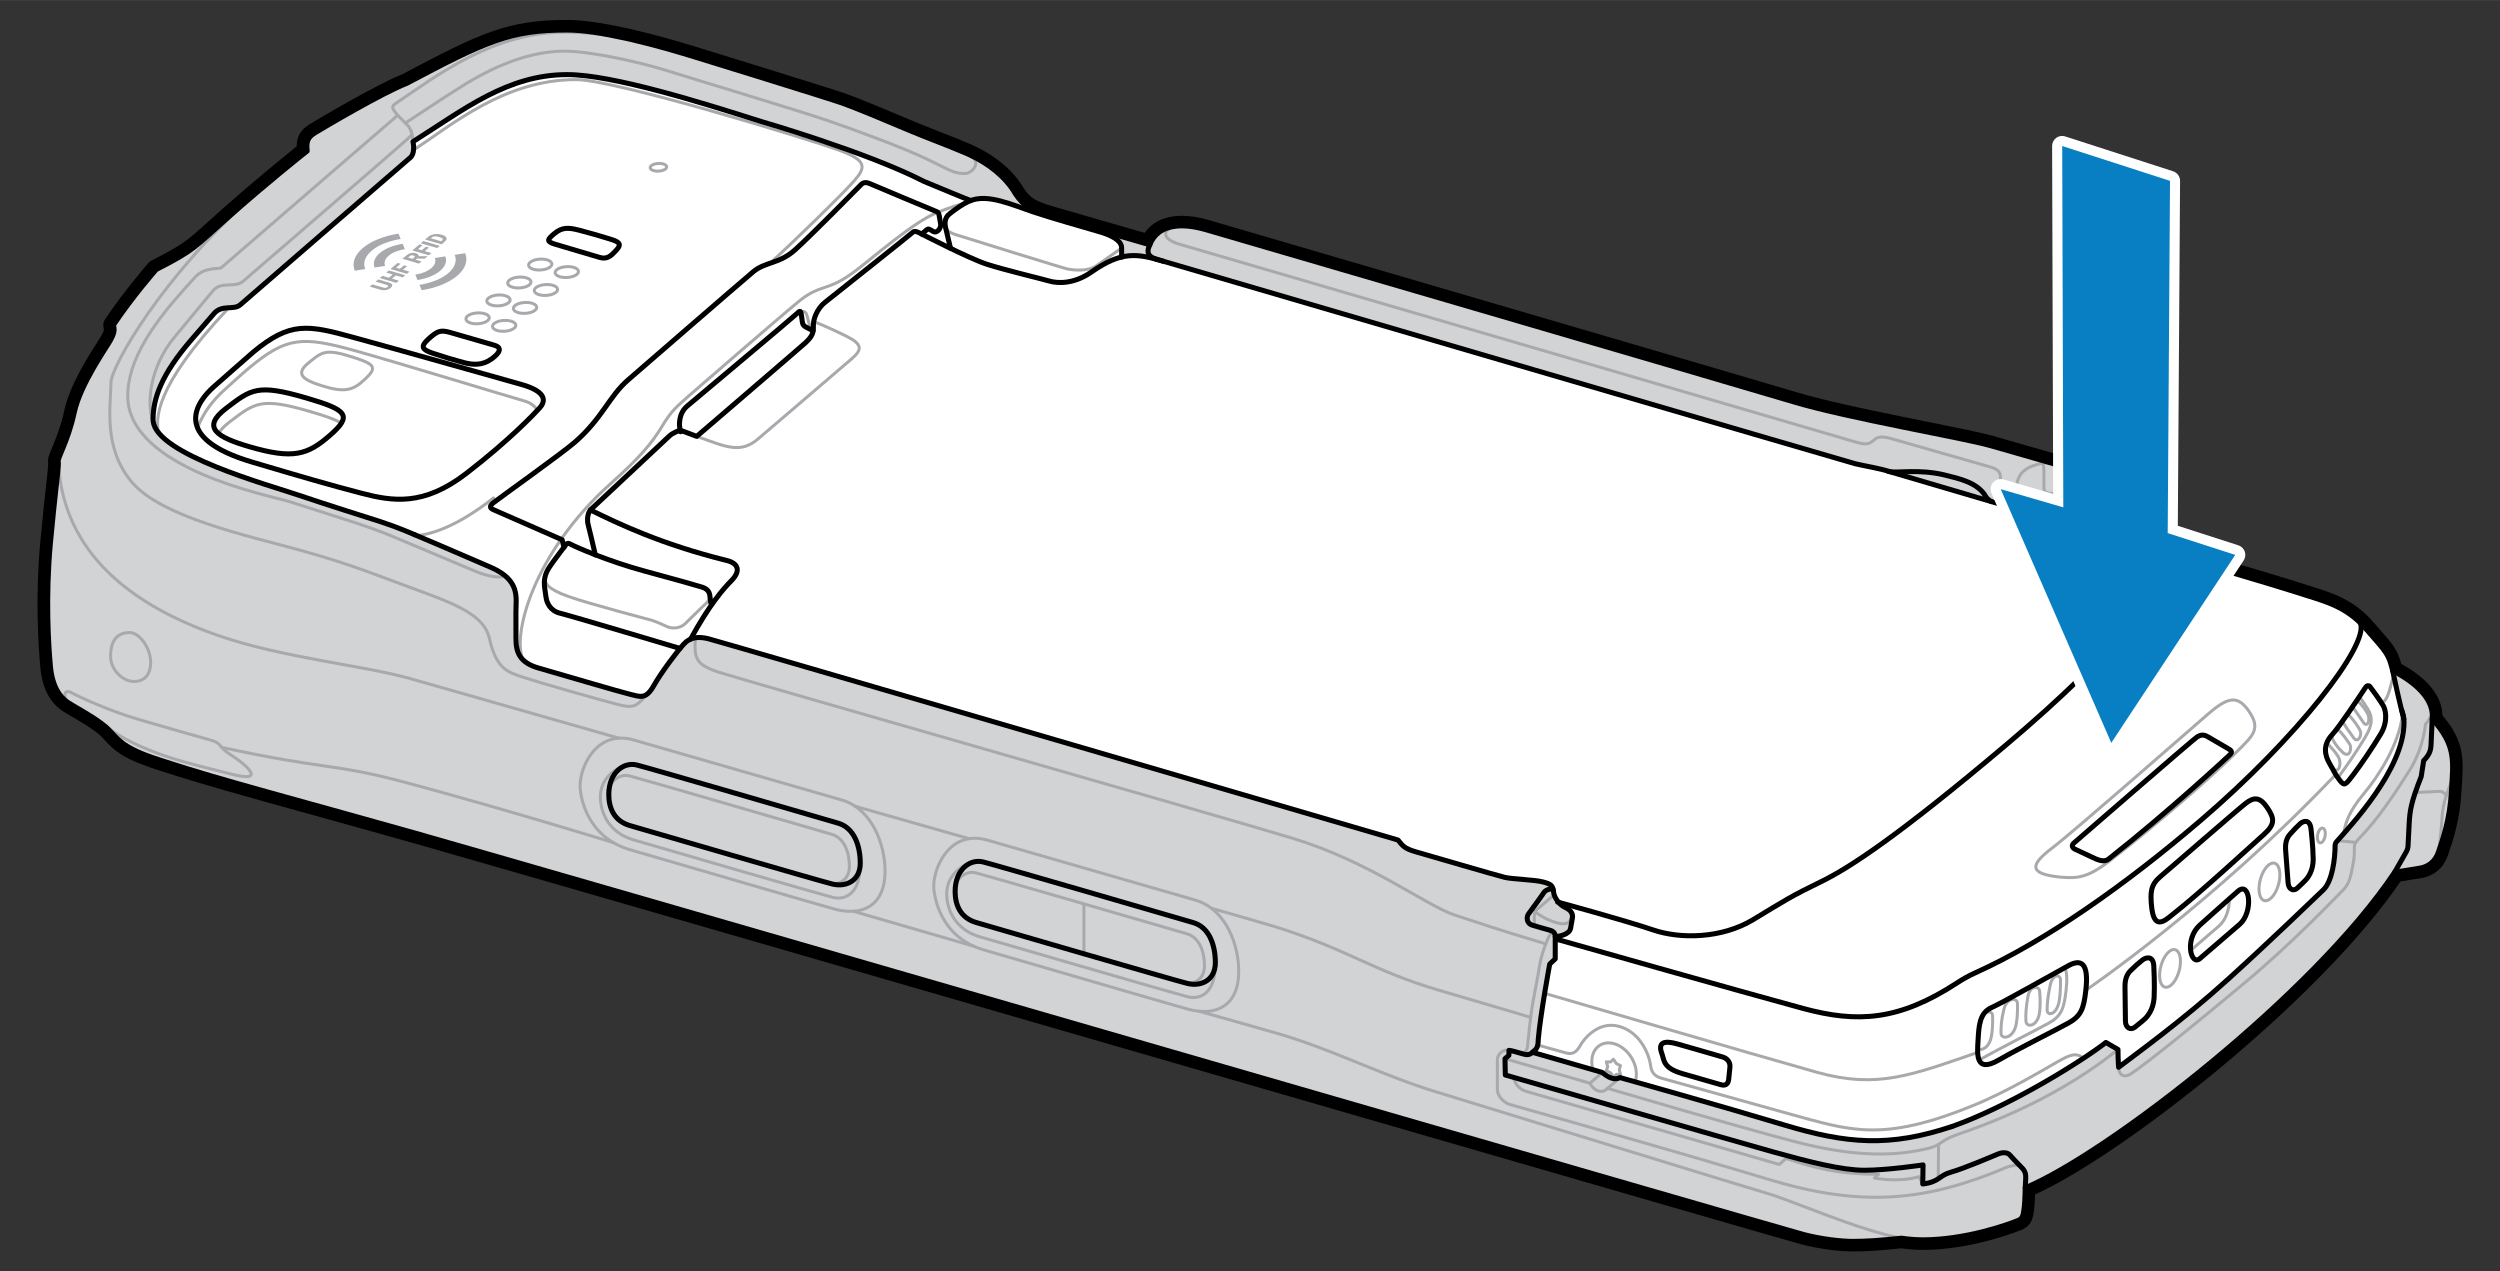 <?xml version="1.0" encoding="UTF-8"?><svg id="Layer_1" xmlns="http://www.w3.org/2000/svg" width="3.443in" height="1.751in" viewBox="0 0 247.894 126.062"><rect x="0" y="0" width="247.894" height="126.062" fill="#333333" stroke="none"/><defs><style>.cls-1{fill:#fff;}.cls-2{fill:#097fc3;fill-rule:evenodd;}.cls-3{fill:#a7a9ac;}.cls-4{stroke:#000;stroke-width:.5px;}.cls-4,.cls-5{fill:none;stroke-linecap:round;stroke-linejoin:round;}.cls-5{stroke:#a7a9ac;stroke-width:.3px;}.cls-6{fill:#d1d3d4;}</style></defs><path class="cls-1" d="M183.702,123.587c-1.161,0-3.159-.217-5.006-.702-.788-.204-25.681-7.413-54.504-15.761-35.896-10.396-76.583-22.179-83.148-24.035-3.891-1.099-7.301-2.043-10.321-2.879-6.235-1.726-10.74-2.974-14.444-4.19-3.923-1.204-4.658-2.014-5.676-3.136-.246-.272-.514-.507-.871-.775-.731-.544-1.635-1.071-2.361-1.494-.38-.221-.705-.411-.923-.555-.772-.51-1.738-1.607-1.952-3.937-.212-2.316-.495-7,0-12.352.237-2.545.439-4.375.58-5.646.12-1.09.199-1.81.206-2.139,0-.053-0-.091-.004-.118-.069-.287.064-.606.357-1.307.344-.825.865-2.071,1.229-3.76.513-2.387,2.347-5.259,3.228-6.64.198-.31.345-.539.41-.66.323-.613.357-.763.255-1.146-.037-.139-.012-.287.068-.406,1.914-2.864,4.262-5.535,4.286-5.561.042-.047.091-.086.147-.114,3.186-1.634,3.57-1.98,5.699-3.904.405-.366.871-.787,1.429-1.283,3.173-2.819,6.496-5.511,7.545-6.343-.054-.975.23-1.501,1.043-2.009.765-.471,6.728-4.001,9.174-4.942,7.768-4.125,10.281-5.322,16.082-5.322,1.422,0,3.343.266,5.708.789.049.007.129.024.208.042.237.051.384.083.531.119,1.92.445,4.08,1.041,6.595,1.818.532.164,13.057,4.029,14.392,4.502,1.497.533,4.618,1.844,6.345,2.579,1.113.472,2.088.853,3.032,1.221.969.378,1.905.743,2.918,1.179l.42.187c.019.008.037.018.055.028,2.116,1.001,3.735,2.396,4.682,4.035.709,1.062,1.345,1.448,3.383,2.036,1.769.515,7.627,2.201,9.235,2.664.536-.982,1.504-1.594,2.774-1.739.239-.028.452-.04.676-.04.774,0,1.652.143,2.611.425.836.246,4.761,1.393,10.217,2.988,15.368,4.493,43.973,12.857,47.981,14.06,3.223.968,8.65,2.06,13.011,2.938,2.896.583,5.397,1.085,6.501,1.403l2.367.679c2.648.758,5.649,1.618,6.473,1.877,1.254.396,1.431.811,1.799,2.059l.197.66c.292.941.683,2.207.933,3.71l3.835,1.133s.025.008.037.013c9.161,2.711,13.827,4.108,14.685,4.396.398.133.789.254,1.172.374.769.239,1.495.466,2.217.757,1.311.538,2.294,1.173,3.192,2.062.187.181.376.382.561.6l.702.804c1.228,1.398,1.64,1.866,2.004,3.333,2.434,1.295,3.812,2.84,3.987,4.476.019.148.025.307.018.477,2.192,2.49,2.091,4.134,1.939,6.596l-.042.695c-.147,2.789-.826,4.782-1.232,5.973l-.077.226c-.364,1.077-1.127,1.753-2.207,1.958-.52.094-1.811.294-2.327.374-8.013,11.915-27.799,27.397-36.433,31.169-.011.42-.037,1.15-.087,1.609-.1.919-.193,1.456-.961,1.772-.193.08-4.778,1.946-9.607,1.946-.944,0-1.885-.125-2.135-.16-2.101.217-3.302.314-4.811.314Z"/><path d="M56.227,2.972c1.545,0,3.545.322,5.601.777.097.015.199.041.297.061.143.031.286.061.43.097,2.383.552,4.782,1.258,6.567,1.811,0,0,13.032,4.02,14.372,4.496,1.335.476,4.066,1.611,6.317,2.568,2.256.956,3.949,1.54,5.948,2.399.138.061.276.123.414.184l.005.005c1.831.859,3.509,2.133,4.501,3.851.839,1.258,1.621,1.673,3.678,2.266,2.056.598,9.646,2.782,9.646,2.782.384-.997,1.217-1.688,2.557-1.841.015-.005.026-.005.036-.005.185-.021.379-.031.583-.031.705,0,1.526.127,2.471.405,3.238.951,52.794,15.426,58.196,17.048,5.396,1.621,16.797,3.56,19.518,4.342,2.721.783,7.739,2.21,8.828,2.552,1.084.343,1.135.593,1.494,1.806.026.082.051.174.077.266.307,1.002.798,2.486,1.064,4.271,1.396.414,2.788.823,4.138,1.222.005,0,.005.005.01.005,7.36,2.179,13.687,4.061,14.695,4.399,1.182.394,2.297.69,3.36,1.12,1.059.435,2.066,1.003,3.028,1.954.179.174.358.363.532.568,1.892,2.189,2.245,2.378,2.655,4.153h.005c2.496,1.284,3.764,2.762,3.918,4.189v.005c.026.199.02.399,0,.593,2.399,2.644,2.071,4.179,1.913,7.089-.153,2.905-.9,4.931-1.284,6.066-.384,1.135-1.176,1.504-1.826,1.626-.65.118-2.527.404-2.527.404-7.979,12.009-28.402,27.86-36.632,31.297,0,0-.02,1.243-.092,1.887-.102.946-.184,1.171-.655,1.366-1.018.419-5.202,1.908-9.416,1.908-1.054,0-2.123-.164-2.123-.164h-.005c-2.174.225-3.34.317-4.818.317-1.156,0-3.125-.225-4.879-.685-1.754-.455-125.792-36.443-137.643-39.793-11.856-3.35-19.247-5.258-24.745-7.063-3.867-1.187-4.501-1.938-5.514-3.053-.235-.261-.542-.522-.89-.783-1.141-.849-2.68-1.652-3.309-2.066-.813-.537-1.55-1.611-1.729-3.565s-.511-6.731,0-12.26c.45-4.828.772-7.079.788-7.82v-.015c0-.097-.005-.169-.015-.215-.087-.363.972-2.01,1.586-4.859.614-2.854,3.243-6.516,3.591-7.171.348-.66.445-.951.297-1.509,1.918-2.869,4.245-5.509,4.245-5.509,3.851-1.974,3.698-2.117,7.232-5.258s7.217-6.087,7.734-6.491c-.107-.992.082-1.371.788-1.811.706-.435,6.695-3.979,9.089-4.9,7.943-4.215,10.332-5.289,15.902-5.289M115.267,25.87c-.332-.097-.527-.153-.578-.169h-.005q-.005.005-.01.005c.189.051.389.107.593.164M203.946,49.03c-.195-.054-.347-.081-.46-.081-.026,0-.05.001-.072.004.164.026.343.046.532.077M56.227,1.972c-5.888,0-8.619,1.293-16.319,5.378-2.523.989-8.436,4.491-9.196,4.959-.905.564-1.286,1.191-1.29,2.2-1.23.983-4.377,3.545-7.371,6.205-.56.497-1.027.92-1.433,1.286-2.136,1.929-2.464,2.226-5.591,3.829-.111.057-.211.135-.294.228-.097.11-2.394,2.723-4.327,5.614-.16.239-.209.535-.135.813.058.218.067.251-.215.785-.059.112-.2.328-.387.622-.897,1.405-2.764,4.329-3.296,6.805-.354,1.643-.864,2.864-1.201,3.672-.311.745-.474,1.135-.392,1.569l.001.044c-.006.301-.084,1.011-.203,2.085-.136,1.237-.343,3.106-.581,5.658-.499,5.389-.214,10.11-0,12.444.232,2.527,1.31,3.738,2.174,4.308.224.148.556.342.944.568.716.417,1.608.937,2.319,1.466.328.246.572.459.744.65l.053.059c1.179,1.299,2.035,2.092,5.91,3.281,3.697,1.214,8.206,2.463,14.447,4.191,3.019.836,6.429,1.78,10.319,2.879,6.568,1.857,47.283,13.648,83.206,24.051,28.795,8.339,53.663,15.541,54.458,15.747,1.888.495,3.938.717,5.131.717,1.517,0,2.722-.096,4.802-.31.33.045,1.235.157,2.144.157,4.928,0,9.601-1.902,9.797-1.983,1.08-.446,1.171-1.29,1.268-2.183.041-.371.066-.911.081-1.333,8.792-3.992,28.189-19.216,36.234-31.037.599-.093,1.654-.257,2.12-.342,1.275-.241,2.17-1.033,2.595-2.29l.075-.221c.415-1.216,1.109-3.251,1.26-6.113.013-.238.027-.468.041-.691.151-2.448.262-4.243-1.935-6.81-.002-.112-.008-.22-.021-.327-.001-.007-.001-.013-.002-.02-.134-1.242-.955-3.055-4.055-4.759-.384-1.42-.859-1.962-2.058-3.326-.207-.236-.44-.501-.702-.804-.18-.212-.381-.426-.592-.631-.927-.917-1.992-1.606-3.345-2.162-.746-.301-1.483-.531-2.263-.773-.38-.118-.767-.239-1.161-.37-.87-.291-5.399-1.647-14.681-4.395-.019-.007-.037-.013-.056-.018l0-0-1.361-.402-2.176-.643c-.255-1.402-.62-2.58-.896-3.471l-.096-.311c-.022-.079-.05-.181-.078-.271l-.019-.066c-.389-1.317-.624-1.92-2.127-2.395-.836-.263-3.859-1.129-6.526-1.893l-2.327-.667c-1.123-.323-3.513-.804-6.537-1.412-4.352-.875-9.768-1.965-12.969-2.927-4.044-1.214-32.888-9.647-48.384-14.178-5.247-1.534-9.002-2.632-9.817-2.872-1.004-.295-1.931-.445-2.753-.445-.238,0-.472.013-.694.037l0.0 0c-.017.002-.035.004-.053.007-1.281.15-2.293.726-2.93,1.649-1.987-.572-7.214-2.077-8.866-2.558-1.925-.555-2.458-.868-3.108-1.836-.998-1.711-2.68-3.162-4.87-4.201-.026-.015-.052-.028-.079-.04l-.207-.092-.207-.092c-1.035-.445-1.963-.807-2.945-1.19-.941-.367-1.914-.747-3.019-1.215-1.732-.736-4.865-2.052-6.371-2.589-1.345-.478-13.88-4.345-14.413-4.509-2.522-.78-4.693-1.379-6.636-1.829-.138-.035-.292-.068-.446-.101l-.082-.018c-.078-.017-.157-.034-.234-.048-2.389-.528-4.337-.795-5.791-.795h0Z"/><path class="cls-6" d="M243.126,75.055c-.139-1.449-.987-2.699-1.96-3.77.166-2.314-2.072-3.805-3.91-4.78.03.12.06.26.09.41v.01c.277,1.31.587,2.651.78,3.44,0,.01.01.02.01.03.12.28.19.57.22.87l.01.02c.133,4.872-4.516,9.479-6.79,12.39-.01.01-.01.02-.01.03q-.01.01-.01.02c-.019,1.301-.242,3.628-1.19,4.51-.96.9-4.87,4.71-9.45,8.87-4.58,4.15-9.35,7.56-10.84,8.71,0,0-.06-.84-.06-1.76,0,0-.65-.38-1.2-.7-4.122,3.031-9.795,6.324-15.27,8.34-6.23,2.07-10.4,1.72-16.66-.16-6.25-1.88-15.38-4.44-16.25-4.69-.55.29-1.15.01-1.75-.51l-.92-.26v-.01l-6-1.73c.138-.157.416-.256.51-.72.03-.14.05-.31.05-.54.083-1.432.943-6.464,1.14-7.48l.55-.52v-2.2c.3-.02,1.42-.19,1.53-.85.004-.391.462-1.331-.09-1.75-.107-.138-.276-.217-.44-.3-.632-.299-1.142-.996-1.19-1.7,0-.02-.01-.04-.02-.06-.08-.46-.31-.6-1.04-.78-.82-.21-3.01-.27-3.74-.44-.74-.18-7.65-2.2-8.83-2.54-1.18-.34-1.32-.62-1.77-1.17,0,0-67.52-19.76-68.43-19.97-.877-.201-1.746-.169-2.37.52-.965,1.1-2.228,2.801-3.02,4.19-.582,1.079-1.204,1.184-2.32.81-.93-.21-7.21-2.07-9.09-2.6-2.864-.823-2.128-2.806-2.24-5.53.183-1.924-.093-3.487-2.47-4.45-5.461-2.301-6.064-2.764-10.94-4.53-1.7-.55-4.95-1.55-8.11-2.62-2.76-.94-11.67-3.39-13.92-6.22-1.526-1.945.319-5.838,3.34-9.29,1.14-1.32,1.62-1.87,2.17-2.52.72-.883,1.837-.287,2.6-.86-0-0,16.45-14.26,16.87-14.6.379-.321.363-1.212.26-1.57,5.08-3.21,9.37-6.65,15.29-6.65,4.5,0,13.49,2.82,19.2,4.64,0,0,10.49,3.02,16.19,5.95,2.21.91,3.74,1.57,4.62,1.89h.01c2.083-.678,4.192.514,6.16,1.12,2.01.67,4.91,1.48,6.67,2,1.676.505,2.083,1.076,2.11,1.5.028.365.001,1.002.01.99,1.17-.29,2.21-.12,3.47.22.051.004.116.038.19.05.014.001.035.013.05.01.04.02.08.03.13.04.01.01.03.01.04.01.046.021.111.019.17.05l.01.01c.01,0,.03.01.04.01,18.896,5.598,69.307,20.274,82.12,23.84.011.002.015.013.03.01,3.598,1.052,7.576,2.238,11.36,3.34-.197-1.419-.65-2.961-1.06-4.26v-.01c-.01-.02-.01-.03-.02-.05,0-.04-.01-.08-.03-.11-.12-.402-.204-.781-.37-1.11,0-.01-.01-.01-.01-.01-.186-.46-.672-.638-1.14-.79-1.09-.34-6.1-1.77-8.82-2.55-2.73-.78-14.13-2.72-19.52-4.34-4.285-1.275-12.825-3.774-17.9-5.26-13.164-3.858-38.928-11.391-40.3-11.79-1.935-.601-4.814-.787-5.64,1.47h-.01c-.23-.07-7.61-2.19-9.64-2.78-1.29-.37-2.08-.67-2.69-1.15-.973-.764-1.413-2.05-2.37-2.86-.893-.882-1.985-1.567-3.12-2.1,0,0-.01,0-.01-.01q-.01-.01-.02-.01c-4.023-1.631-8.707-3.604-12.65-5.14-6.57-2.059-15.637-5.077-21.35-6.4h-.02c-.08-.02-.16-.04-.24-.06-.02,0-.04-.01-.06-.01-.04-.01-.08-.02-.12-.02-1.61-.357-3.231-.641-4.84-.74-2.165-.044-4.047.067-6.02.55h-.02c-.55.14-1.09.3-1.66.5h-.01c-.28.1-.57.21-.86.32h-.01c-2.4.967-4.855,2.264-7.23,3.52h-.01c-.796.463-1.425.655-2.39,1.14h-.01c-2.182,1.111-4.442,2.381-6.53,3.62h-.01c-.585.367-.738.442-1.07.66h-.01c-.553.372-.642.884-.6,1.5.022.05-.003.126.02.18-.01.01-.03.02-.06.04-.02.02-.05.04-.07.06h-.01c-.17.14-.44.36-.79.64h-.01c-1.284,1.051-2.72,2.227-4.03,3.35h-.01c-1.616,1.389-3.485,3.037-5.03,4.44h-.01c-1.461,1.397-3.146,2.305-4.94,3.21-1.504,1.725-2.925,3.551-4.25,5.51.26.995-.432,1.661-.92,2.5v.01c-1.64,2.352-2.869,5.252-3.47,8.02-.288,1.087-.905,2.037-1.08,3.01v.09c.012.035.01.086.01.13-.393,3.709-1.39,12.739-1,16.78.186,2.363-.109,5.493,1.94,6.87v.01h.01c1.146.728,2.415,1.354,3.52,2.23.01.01.02.02.03.02.217.198.459.39.64.6,1.02,1.11,1.65,1.86,5.52,3.05.42.14.86.28,1.31.42,7.647,2.354,12.938,3.662,23.43,6.64,17.747,5.045,103.13,29.878,137.64,39.79,3.521.921,5.881.755,9.76.38.02,0,.06.01.1.02,3.505.53,8.647-.641,11.39-1.77.274-.11.442-.278.52-.56v-.01c.02-.1.04-.2.07-.33.08-.483.158-2.035.15-2.35v-.01c4.163-1.825,7.889-4.468,11.81-7.28,8.768-6.575,18.385-14.721,24.82-24.01-.03.005,1.202-.175,1.65-.26.482-.081.924-.128,1.38-.29h.01c.642-.273,1.086-.783,1.31-1.48,0-.01.01-.03.01-.04.015.002.009-.005.01-.02.073-.205.158-.424.22-.64.936-2.698,1.252-5.834,1.09-8.69Z"/><path class="cls-5" d="M51.895,65.458c-1.194-2.296.923-10.61,8.695-17.543,2.875-2.564,4.07-4.011,5.038-5.615s1.395-1.911,2.819-3.177c0,0,9.431-8.187,10.917-9.366,2.047-1.625,2.71-.808,5.472-2.91,1.88-1.431,5.843-4.898,8.046-5.752,0,0,1.448-.617,2.865-.978"/><path class="cls-5" d="M80.617,32.781c-.205-.079-.283-.262-.351-.533s-.168-.698-.241-.951-.203-.415-.352-.421-.369-.005-.369-.005"/><path class="cls-5" d="M69.086,43.264c2.962,1.057,4.348,1.768,6.14.203,0,0,8.233-7.028,9.26-7.924s1.028-1.41-.55-2.205-3.251-1.467-3.251-1.467"/><path class="cls-5" d="M54.039,57.214c-.016.645.246,1.186,2.331,1.928s8.262,2.356,8.262,2.356c0,0,.799.278,1.411.588s1.414.206,1.887-.236,1.419-1.422,2.104-2.045c.284-.282.407-.585.353-.741"/><path class="cls-5" d="M93.752,22.518c.115.569,1.232.804,1.716.96s10.062,3.146,10.466,3.21,1.883.286,2.788-.342c0,0,1.865-1.323,2.109-1.486s.382-.238.382-.388"/><path class="cls-5" d="M53.296,40.68c-.218-.324-.572-.724-1.327-.935-1.723-.482-12.157-3.682-16.673-4.948-5.341-1.497-6.874-1.396-10.543,1.637-.852.705-1.661,1.473-2.486,2.21-1.164,1.04-2.133,2.303-2.677,3.776"/><path class="cls-5" d="M34.93,35.393c2.221.702,2.523,1.018,1.299,2.17s-2.009,1.412-4.387.66c-1.775-.561-2.619-1.128-1.258-2.24s1.694-1.428,4.346-.59Z"/><path class="cls-5" d="M33.845,41.959c-.571-.369-1.596-.718-3.113-1.162-4.842-1.417-5.451-.876-7.943,1.02-.577.439-.935.829-1.108,1.177"/><ellipse class="cls-5" cx="47.357" cy="31.561" rx="1.159" ry=".538" transform="translate(-1.715 2.739) rotate(-3.254)"/><ellipse class="cls-5" cx="49.991" cy="32.305" rx="1.159" ry=".538" transform="translate(-1.753 2.89) rotate(-3.254)"/><ellipse class="cls-5" cx="49.428" cy="29.784" rx="1.159" ry=".538" transform="translate(-1.611 2.854) rotate(-3.254)"/><ellipse class="cls-5" cx="52.062" cy="30.527" rx="1.159" ry=".538" transform="translate(-1.649 3.005) rotate(-3.254)"/><ellipse class="cls-5" cx="51.499" cy="28.007" rx="1.159" ry=".538" transform="translate(-1.507 2.969) rotate(-3.254)"/><ellipse class="cls-5" cx="54.133" cy="28.75" rx="1.159" ry=".538" transform="translate(-1.545 3.119) rotate(-3.254)"/><ellipse class="cls-5" cx="53.569" cy="26.229" rx="1.159" ry=".538" transform="translate(-1.403 3.083) rotate(-3.254)"/><ellipse class="cls-5" cx="56.203" cy="26.972" rx="1.159" ry=".538" transform="translate(-1.441 3.234) rotate(-3.254)"/><ellipse class="cls-5" cx="65.289" cy="16.583" rx=".819" ry=".38" transform="translate(-.836 3.733) rotate(-3.254)"/><path class="cls-5" d="M48.939,49.369c-1.524,1.208-4.703,3.462-7.608,3.739"/><path class="cls-5" d="M15.71,42.891c-.206-1.303-.606-4.335,6.98-12.379"/><path class="cls-5" d="M41.003,14.876c3.846-2.519,9.054-6.987,16.118-6.987,3.82,0,23.09,5.914,25.995,6.967s2.756,1.728,1.56,3.096-6.19,6.216-8.312,8.135"/><path class="cls-5" d="M222.059,74.278c1.319-1.34,2.11-2.021.989-3.683s-2.041-1.569-4.067.173-13.302,11.648-15.505,13.324c-2.203,1.677-2.324,2.549.782,2.872,1.836.172,2.818.01,4.943-1.62,4.199-3.219,10.361-8.528,12.859-11.066Z"/><path class="cls-5" d="M204.749,95.946c.193.419.246,1.138.12,2.252-.208,1.798-.452,2.54-1.711,3.242-1.25.703-4.584,2.341-6.911,3.672"/><path class="cls-5" d="M204.312,97.149c.02-.514-.771-.634-1.014.514-.231,1.092-.309,1.818-.312,2.47s.984.532,1.211-.953c.158-1.035.115-2.031.115-2.031Z"/><path class="cls-5" d="M202.243,98.291c-.012-.516-.947-.652-1.155.498-.197,1.093-.239,1.822-.199,2.477s1.19.553,1.356-.936c.116-1.037-.003-2.04-.003-2.04Z"/><path class="cls-5" d="M200.04,99.464c.016-.52-1.041-.581-1.328.575-.274,1.099-.302,1.75-.296,2.41s1.252.565,1.513-.932c.182-1.043.111-2.053.111-2.053Z"/><path class="cls-5" d="M196.756,100.462c.389-.259.831-.113.818.225,0,0,.072,1.007-.11,2.05-.206,1.179-1.025,1.49-1.363,1.247"/><path class="cls-5" d="M233.956,69.072c.287.396.601.855.83,1.233.436.711.557,1.436-.26,2.799-.807,1.343-1.932,2.991-2.708,4.013"/><path class="cls-5" d="M233.71,69.434c.521.455.895,1.001,1.06,1.342.319.66-.057,1.38-.398.887-.498-.721-1.094-1.591-1.094-1.591"/><path class="cls-5" d="M232.78,70.793c.566.508,1.139,1.375,1.26,1.676.191.475-.271,1.29-.675.668s-.918-1.169-1.032-1.64"/><path class="cls-5" d="M231.729,72.256c.598.475,1.046,1.235,1.235,1.486.289.385.041,1.485-.652.869-.434-.386-1.049-1.163-1.131-1.682"/><path class="cls-5" d="M230.724,73.658c.467.491.792.827,1.096,1.318.492.793.01,1.937-.599,1.121"/><path class="cls-5" d="M221.048,89.123c.042.85-.264,2.035-1.001,2.673-.922.802-1.955,1.691-2.824,2.442"/><path class="cls-5" d="M214.205,96.065c-.199,1.032.073,1.849.609,1.825s1.132-.881,1.331-1.914-.073-1.849-.609-1.825-1.132.881-1.331,1.914Z"/><path class="cls-5" d="M224.062,87.487c-.199,1.032.073,1.849.609,1.825s1.132-.881,1.331-1.914-.073-1.849-.609-1.825-1.132.881-1.331,1.914Z"/><ellipse class="cls-5" cx="230.178" cy="82.838" rx=".744" ry=".375" transform="translate(106.608 293.965) rotate(-79.453)"/><path class="cls-5" d="M153.163,98.491s21.064,6.172,27.023,7.836c5.959,1.665,9.376.275,15.916-1.979"/><path class="cls-5" d="M206.827,98.183s12.629-8.571,24.779-21.392"/><path class="cls-5" d="M236.131,69.676c.486-.154.668-.568,1.213-2.755"/><path class="cls-5" d="M162.135,107.271c.082-.235.123-.496.123-.788-.01-1.325-1.013-2.67-2.23-3.002-1.222-.332-2.199.476-2.189,1.8,0,.266.046.537.123.793"/><polygon class="cls-5" points="160.685 105.66 160.269 105.454 159.982 105.026 159.698 105.298 159.281 105.285 159.418 105.761 159.279 106.166 159.704 106.37 159.993 106.792 160.276 106.526 160.697 106.552 160.558 106.068 160.685 105.66"/><path class="cls-5" d="M152.478,103.619c1.713.476,2.793.777,2.88.803.491.133.941-.041,1.32-.726.373-.69,1.816-2.501,3.882-1.923,2.071.578,2.967,2.742,3.115,3.903.087.762.517,1.074,1.079,1.233s8.68,2.424,12.552,3.504c6.104,1.666,9.234,2.926,18.362-.803,3.268-1.315,7.11-3.625,8.299-4.301s1.925-1.032,2.606-.365"/><path class="cls-5" d="M232.382,82.718c.155-1.028.463-2.173,1.99-4.001s3.504-4.913,3.865-7.897"/><path class="cls-5" d="M241.174,70.695c-.346.844-.669,1.099-.669,1.099,0,0-.16,2.367-1.613,4.646s-3.147,4.87-5.085,6.814c-.375.414-.359.626-.359.838s.025.582-.066,1.257c-.245,1.345-.369,2.23-1.037,2.889s-4.922,5.175-9.893,9.315-9.613,7.912-11.151,8.913c-.428.315-1.181.39-1.229-.643"/><path class="cls-5" d="M149.228,104.974l8.427,2.43c.363.774,1.234,1.093,1.745.509,1.024.295,12.098,3.58,18.401,5.24,6.302,1.66,10.336,1.49,13.608.661,1.132-.338,1.002-.7,2.46-1.243s9.235-2.949,16.145-8.512"/><line class="cls-5" x1="192.19" y1="116.882" x2="192.224" y2="113.464"/><path class="cls-5" d="M190.655,117.397l-.39-.727s-1.646.613-4.409.134l.413-.36c-4.101-.047-6.106-.576-9.169-1.577l-.674.593s-23.986-6.94-25.006-7.221-1.259-1.075-1.336-1.413"/><path class="cls-5" d="M149.626,104.144c-.665-.15-1.152.476-1.152.888v2.955c0,.864.849,1.413,1.232,1.523s16.437,4.633,25.656,7.428c9.22,2.795,15.577,2.221,23.683-1.225.576-.15,1.092-.32,1.455.088"/><path class="cls-5" d="M152.134,91.794s.005-.758.005-.934.04-.493.282-.702,1.688-1.44,1.688-1.44"/><path class="cls-5" d="M152.22,90.417c.835.622,1.648.946,2.151,1.083s1.419.282,1.419-.71c0-.511-.281-.641-.281-.641"/><path class="cls-5" d="M50.028,57.042c-.204.356-1.662.113-2.804-.363s-7.708-3.244-8.586-3.614-2.602-.979-3.642-1.312-4.563-1.474-6.352-2.036-15.978-3.235-15.978-10.467c0-4.455,4.02-8.869,6.768-11.866.682-.653,1.403-.726,2.463-.809,1.503-1.314,17.541-15.149,17.541-15.149-.631-.739-.654-.873-.126-1.228,3.959-2.667,9.544-7.017,16.748-7.017,1.827,0,4.698.285,6.502.73"/><path class="cls-5" d="M15.196,41.814c-.75-1.959-.226-5.535,2.051-8.317s3.041-3.66,3.869-4.666,2.16-.222,3.003-.959,16.016-13.803,16.373-14.178c.289-.304.435-.295.26-.714"/><path class="cls-5" d="M40.951,14.045s-.023-.399-.082-.672-.204-.727-.498-.997l-.933-.951"/><path class="cls-5" d="M40.194,12.197s4.627-3.066,5.937-3.857,5.432-3.273,9.803-3.273c2.731,0,7.609,1.113,10.419,1.999s13.189,4.008,15.77,4.901,7.492,2.684,9.911,3.862,2.599,1.369,3.669,1.369c.669,0,1.723-1.087.457-1.837"/><path class="cls-5" d="M198.219,49.955c.02-.435.082-1.683.118-2.158.046-.583.174-1.176-.987-1.499-1.166-.322-8.629-2.476-9.513-2.726s-1.524-.409-2.005.041c-.486.445-.834.522-1.877.199s-64.773-18.945-66.952-19.584c-2.153-.629-1.499-1.616-.435-1.795.015-.005.026-.005.036-.005"/><path class="cls-5" d="M203.887,46.066c-.991-.292-1.373-.198-2.28.111s-1.657.928-1.657,2.37c0,.895.092,1.682,1.519,1.969,1.079.254,1.793-.015,1.793-.52s-.509-1.305.691-.961c.761.218,1.308.405,1.868.494s.988.068,1.282-.191.667-.524.667-.524"/><path class="cls-5" d="M203.954,49.035c-.687-.115-1.282-.101-1.282-.614v-1.678c0-.333-.011-.7-.199-.804"/><path class="cls-5" d="M205.958,52.241c.199-.005.399-.01.593-.02.783-.046.542-.491.46-.803,0,0-.261-.982-.338-1.268-.072-.286-.419-.517-.69-.527s-2.22-.164-2.22-.164c-.598-.031-.532.194-.46.537.061.292.297,1.156.409,1.575"/><path class="cls-5" d="M241.802,84.45s.278-1.957.329-3.157.238-1.71.436-2.419.575-1.294.601-2.143"/><path class="cls-5" d="M242.568,78.874c-.232-.232-.279-.436-.802-.402s-2.275.109-2.275.109"/><path class="cls-5" d="M231.553,83.725c.039-.124.19-.383.492-.353s1.551.154,1.551.154"/><path class="cls-5" d="M150.636,104.393c.328.094.771-.027.829-.624s.27-2.929.529-4.356.517-2.674.658-3.627.808-3.027,1.309-3.471"/><path class="cls-5" d="M153.273,93.589c-5.082-1.519-6.137-1.929-8.983-2.845s-8.371-5.269-16.099-7.62c-7.729-2.351-54.654-15.724-56.939-16.481s-2.425-1.36-2.301-3.409"/><path class="cls-5" d="M64.477,68.513c-1.322,1.4-1.357,1.812-3.222,1.334s-7.934-2.209-9.405-2.704-2.642-.776-3.33-3.875c-.427-1.923-2.595-3.096-6.1-4.375-4.505-1.644-7.342-2.873-12.662-4.34s-13.727-3.283-16.663-6.728-2.093-7.694-2.093-9.886c0-1.566,5.111-10.629,14.299-18.678"/><path class="cls-5" d="M5.773,45.771c.271,4.793,2.342,12.553,15.878,17.248,6.397,2.214,14.511,2.978,19.016,4.263,4.505,1.286,20.666,5.897,20.666,5.897"/><path class="cls-5" d="M83.442,79.314s-17.028-4.908-20.616-5.947-5.307,2.545-5.307,4.562c0,1.016.653,5.083,4.97,6.33s17.667,5.157,20.245,5.874,5.026-.153,5.026-3.766c0-2.525-1.223-6.16-4.318-7.052Z"/><path class="cls-5" d="M118.511,89.244s-17.028-4.908-20.616-5.947-5.307,2.545-5.307,4.562c0,1.016.653,5.083,4.97,6.33,4.317,1.247,17.667,5.157,20.245,5.874s5.026-.153,5.026-3.766c0-2.525-1.223-6.16-4.318-7.052Z"/><line class="cls-5" x1="84.796" y1="79.945" x2="96.105" y2="83.162"/><path class="cls-5" d="M120.208,90.086s2.578.717,6.227,1.797c7.392,2.327,9.558,4.334,16.257,6.303,8.131,2.39,9.085,2.691,9.085,2.691"/><path class="cls-5" d="M94.771,87.665v-.005c.397-.9,1.228-1.302,1.985-1.117,1.043.259,19.285,5.568,20.915,6.039,1.281.37,1.762,1.805,1.762,3.191,0,1.17-.794,1.746-1.725,1.725"/><line class="cls-5" x1="107.481" y1="89.761" x2="107.481" y2="94.522"/><path class="cls-5" d="M96.241,85.57c-1.345.436-2.367,1.549-2.367,3.056s.792,3.53,3.276,4.259,19.291,5.613,20.616,5.947,2.735-.44,2.735-3.164"/><path class="cls-5" d="M188.531,122.774c-4.199-.778-10.886-3.745-13.211-4.42s-27.439-8.422-32.981-10.111c-5.542-1.689-10.45-4.335-16.265-5.943-3.526-1.017-7.176-2.03-7.176-2.03"/><line class="cls-5" x1="96.549" y1="93.819" x2="84.643" y2="90.364"/><path class="cls-5" d="M60.817,83.546s-10.914-3.361-20.463-5.927c-7.441-2-7.77-1.217-18.347-3.509"/><path class="cls-5" d="M6.73,69.647c-.501-.677-.37-1.364.39-.95s3.742,1.799,6.634,2.638c2.893.839,5.559,1.619,6.988,2.005s.686.583,2.225,1.562,3.516,2.788-.107,1.834-8.818-1.927-12.824-5.023"/><line class="cls-5" x1="157.655" y1="107.405" x2="158.883" y2="106.341"/><line class="cls-5" x1="159.4" y1="107.914" x2="160.636" y2="106.846"/><path class="cls-5" d="M12.851,62.717c.947,0,2.088,1.477,2.088,2.985,0,1.006-.487,1.868-1.646,1.868s-2.33-1.196-2.33-2.498.468-2.354,1.889-2.354Z"/><path class="cls-5" d="M60.429,78.051v-.005c.397-.9,1.228-1.302,1.985-1.117,1.043.259,18.417,5.322,20.047,5.793,1.281.37,1.762,1.805,1.762,3.191,0,1.17-.794,1.746-1.725,1.725"/><path class="cls-5" d="M61.899,75.956c-1.345.436-2.367,1.549-2.367,3.056s.792,3.53,3.276,4.259,18.423,5.367,19.748,5.701,2.735-.44,2.735-3.164"/><path class="cls-4" d="M83.11,81.62c-2.027-.59-18.675-5.449-19.975-5.77s-2.769.754-2.769,2.928c0,1.3.494,2.619,2.103,3.083s18.661,5.449,20.06,5.791,2.772-.344,2.772-2.065-.6-3.503-2.19-3.966Z"/><g id="Artwork_85"><path class="cls-3" d="M36.854,24.856c.686-.583,1.737-.986,2.875-1.162l-.218-.532c-1.405.22-2.701.717-3.545,1.434s-1.082,1.522-.785,2.241l1.037-.164c-.244-.581-.048-1.235.636-1.816M44.45,27.08c-.682.58-1.723.981-2.855,1.162l.218.532c1.398-.224,2.685-.719,3.525-1.434.842-.716,1.08-1.52.786-2.238l-1.037.164c.239.582.047,1.232-.637,1.814"/><path class="cls-3" d="M38.542,25.35c.38-.323.966-.547,1.602-.648l-.218-.532c-.903.142-1.731.46-2.272.92s-.692.974-.506,1.435l1.037-.164c-.133-.324-.024-.687.357-1.01M42.763,26.586c-.379.322-.954.544-1.582.645l.218.532c.894-.144,1.715-.46,2.252-.917.539-.458.688-.971.502-1.431l-1.037.164c.133.324.026.685-.353,1.007"/><path class="cls-3" d="M37.501,27.702l1.068.313c.121.035.209.08.264.135.055.054.074.115.057.182-.016.067-.068.137-.153.21-.13.11-.283.182-.461.215-.178.033-.357.024-.538-.027l-1.076-.315.258-.219,1.084.317c.182.05.325.03.43-.06.053-.045.071-.086.054-.122-.018-.036-.077-.069-.178-.099l-1.066-.312.257-.218Z"/><polygon class="cls-3" points="40.183 27.287 39.928 27.504 39.246 27.304 38.868 27.626 39.55 27.825 39.293 28.044 37.661 27.566 37.918 27.347 38.565 27.537 38.943 27.216 38.296 27.026 38.551 26.809 40.183 27.287"/><polygon class="cls-3" points="40.366 26.388 39.952 26.74 40.602 26.931 40.345 27.149 38.713 26.671 39.426 26.065 39.729 26.154 39.274 26.542 39.649 26.652 40.063 26.3 40.366 26.388"/><path class="cls-3" d="M41.355,25.63l-.139.118.578.169-.257.218-1.632-.478.419-.356c.126-.107.268-.179.425-.214.157-.035.314-.03.471.016.114.033.193.074.237.121.045.047.058.105.04.173l.881.004.017.005-.275.234-.766-.009ZM40.914,25.66l.162-.138c.049-.041.066-.078.051-.111-.015-.032-.058-.059-.128-.08-.07-.021-.138-.026-.203-.017-.065.009-.122.035-.17.076l-.162.138.449.132Z"/><polygon class="cls-3" points="42.535 24.544 42.121 24.896 42.771 25.087 42.514 25.305 40.882 24.827 41.595 24.221 41.898 24.31 41.443 24.698 41.818 24.808 42.232 24.456 42.535 24.544"/><polygon class="cls-3" points="43.607 24.376 43.351 24.593 41.719 24.116 41.975 23.898 43.607 24.376"/><path class="cls-3" d="M43.785,24.224l-1.632-.478.343-.292c.094-.08.211-.142.352-.187.141-.045.291-.067.453-.068.162-.001.316.02.465.063l.075.022c.149.044.263.101.34.17.078.07.112.146.104.229-.008.083-.058.164-.149.243l-.35.298ZM42.714,23.617l1.026.3.089-.076c.074-.063.09-.122.049-.179-.041-.057-.141-.109-.299-.155l-.071-.021c-.157-.046-.296-.064-.416-.054-.119.01-.217.047-.292.112l-.086.073Z"/></g><path class="cls-4" d="M115.319,25.89c-2.562-.747-4.082-1.028-7.089,1.074-1.806,1.258-3.427,1.12-4.179.9-.747-.22-4.394-1.084-6.199-1.667-1.8-.588-6.521-3.028-6.731-3.13-.205-.102-.445-.199-.624-.031-.174.169-7.831,6.266-8.67,6.92s-1.192,1.719-1.176,2.332c.01.614-.015.997-.813,1.719-.803.721-10.751,9.258-10.751,9.258,0,0-1.074-.404-1.621-.609-.123.005-.839.317-1.079.558-.24.235-7.427,6.956-7.78,7.283s-.404,1.064-.297,1.488c.113.43.588,2.435.68,2.854.015.061.026.118.031.169h.005"/><path class="cls-4" d="M58.55,50.563c2.747,1.355,6.982,3.391,13.503,5.007,1.13.266,1.458,1.018.45,2.025-.696.69-2.164,2.353-4.02,5.769"/><path class="cls-4" d="M67.429,64.295s-10.912-3.262-11.897-3.495-1.316-1.07-1.38-1.526-.045-.224-.144-.995.024-1.353.449-2.016,1.492-2.007,1.613-2.202.239-.264.575-.069,3.594,1.635,7.251,2.626c2.829.766,5.246,1.441,5.7,1.59s.736.379.792.855.088.705.088.705"/><path class="cls-4" d="M67.486,42.803c-.23-.733-.145-1.865.654-2.542s10.719-8.984,10.964-9.246.31-.155.359.212.062.459.087.632.032.377.347.558.72.363.72.363"/><path class="cls-4" d="M51.666,38.108c-1.722-.482-12.108-3.421-16.633-4.66s-6.247-1.584-9.912,1.451c-1.528,1.361-2.544,2.207-3.958,3.48s-4.602,4.992,3.996,7.483c4.775,1.417,7.565,2.229,10.661,3.036s6.166,1.322,10.432-1.97c4.267-3.292,6.693-5.864,7.256-6.478s.816-1.598-1.842-2.342Z"/><path class="cls-4" d="M30.371,39.458c4.055,1.186,4.605,1.722,2.364,3.688-2.241,1.966-3.676,2.412-8.017,1.142-3.24-.948-4.78-1.909-2.289-3.808,2.491-1.899,3.1-2.438,7.942-1.022Z"/><path class="cls-4" d="M44.521,32.93c-.86-.226-1.172-.099-2.038.681s-.589,1.066.428,1.409,2.157.684,3.058.922,1.854.317,2.786-.364.985-1.142.245-1.356-4.478-1.292-4.478-1.292Z"/><path class="cls-4" d="M55.014,24.203c-.82-.261-.789-.43-.037-1.052s1.35-.613,2.437-.332,2.239.613,3.099.886,1.176.467.615,1.08-.932.954-1.667.736-4.447-1.319-4.447-1.319Z"/><path class="cls-4" d="M111.217,25.492v-.946c0-.403-.369-1.031-2.126-1.55s-4.659-1.327-6.665-1.997c-1.068-.357-2.112-.787-3.204-1.068-1.039-.268-2.156-.429-3.161.031-.649.297-1.258.733-1.819,1.17-.261.204-.681.549-.481,1.425s.486,2.042.486,2.042"/><path class="cls-4" d="M55.919,54.271l-.179-.75s-6.356-2.788-6.674-2.924-.721-.289-.146-.747,6.784-4.877,8.102-6.026c2.712-2.365,3.4-4.561,5.255-6.154,0,0,11.197-9.719,12.413-10.729s2.573-.758,4.155-2.182,6.126-6.032,6.36-6.277.443-.54,1.041-.28,6.23,2.628,6.504,2.727.322.122.387.499l.135.792c.063.371-.348.969-.76.716s-.437-.3-.659-.124-.455.393-.455.393"/><path class="cls-4" d="M220.94,74.991c.323-.288.503-.467.079-.715s-1.637-.95-2.084-1.217-.734-.191-1.057-.006-12.013,10.344-12.231,10.528-.255.451.147.639,1.583.75,1.997.933.922.313,1.285.028c5.883-4.62,11.865-10.19,11.865-10.19Z"/><path class="cls-4" d="M213.338,89.801c-.115-1.299-.1-2.059.876-2.883s7.709-6.685,8.468-7.267,1.36-.701,2.112.399.821,1.676-.321,2.694-6.416,5.882-9.078,7.959c-.83.683-1.841,1.521-2.057-.903Z"/><path class="cls-4" d="M206.827,98.183c.317-2.782-.503-3.1-1.736-2.43s-6.436,3.626-7.618,4.154-1.249,1.803-1.328,3.163-.326,3.39,2.006,2.056,5.707-2.993,6.967-3.698,1.505-1.444,1.71-3.246Z"/><path class="cls-4" d="M236.326,69.988c-.378-.632-.994-1.466-1.319-1.896-.118-.155-.317-.129-.441.059-.666,1.008-2.627,3.95-3.346,4.733-.872.951-.739,1.953-.221,2.828s.506,1.001.988,1.632.573.51,1.349-.515,1.912-2.686,2.728-4.046.418-2.535.262-2.796Z"/><path class="cls-4" d="M221.886,88.384c1.233-1.122,1.566,2.069.189,3.268s-3.019,2.598-3.931,3.388-1.56-1.918-.013-3.314c1.547-1.396,3.756-3.341,3.756-3.341Z"/><path class="cls-4" d="M213.567,95.807c-.054-1.114-.798-.868-1.117-.626s-.729.619-1.15,1.021-.602.918-.591,1.687.029,2.715.044,3.368.504.938.955.579.7-.574.922-.766.895-.902.966-2.14-.03-3.123-.03-3.123Z"/><path class="cls-4" d="M229.156,82.204c-.117-1.06-.791-.785-1.071-.537s-.637.629-1.001,1.035-.501.908-.444,1.641.191,2.588.244,3.211.523.868.918.501.613-.585.806-.78.774-.908.764-2.093-.216-2.977-.216-2.977Z"/><path class="cls-4" d="M187.248,46.727s37.847,11.118,40.43,11.982c2.584.864,4.842,1.246,6.919,3.643,2.076,2.397,2.297,2.4,2.778,4.713s.983,4.229.983,4.229"/><path class="cls-4" d="M154.449,89.439s6.793,1.852,9.483,2.77,6.796.86,9.91-1.027,3.879-2.384,6.676-3.735,7.645-4.502,18.443-13.624,18.374-17.7,14.01-19.516"/><path class="cls-4" d="M154.257,93.102s18.915,5.372,24.53,6.888c5.358,1.447,9.48,1.252,15.306-2.556.557-.364,1.141-.692,1.748-.965,6.928-3.111,14.893-8.721,22.384-15.133,9.544-8.169,16.683-17.363,15.836-19.554"/><path class="cls-4" d="M237.25,66.506h.005c2.496,1.284,3.764,2.762,3.918,4.189v.005c.026.199.02.399,0,.593,2.399,2.644,2.071,4.179,1.913,7.089-.153,2.905-.9,4.931-1.284,6.066s-1.176,1.504-1.826,1.626c-.65.118-2.527.404-2.527.404-7.979,12.009-28.402,27.86-36.632,31.297,0,0-.02,1.243-.092,1.887-.102.946-.184,1.171-.655,1.366-1.018.419-5.202,1.908-9.416,1.908-1.054,0-2.123-.164-2.123-.164-2.179.225-3.345.317-4.823.317-1.156,0-3.125-.225-4.879-.685-1.754-.455-125.792-36.443-137.643-39.793-11.856-3.35-19.247-5.258-24.745-7.063-3.867-1.187-4.501-1.938-5.514-3.054-.235-.261-.542-.522-.89-.783-1.141-.849-2.68-1.652-3.309-2.066-.813-.537-1.55-1.611-1.729-3.565s-.511-6.731,0-12.26c.45-4.839.772-7.089.788-7.826v-.01c0-.097-.005-.169-.015-.215-.087-.363.972-2.01,1.586-4.859.614-2.854,3.243-6.516,3.591-7.171.348-.66.445-.951.297-1.509,1.918-2.869,4.245-5.509,4.245-5.509,3.851-1.974,3.698-2.118,7.232-5.258s7.217-6.087,7.734-6.491c-.107-.992.082-1.371.788-1.811.706-.435,6.695-3.979,9.089-4.9,7.943-4.215,10.332-5.289,15.902-5.289,1.545,0,3.545.322,5.601.777.097.015.199.041.297.061.143.031.286.061.43.097,2.383.552,4.782,1.258,6.567,1.811,0,0,13.032,4.02,14.372,4.496,1.335.476,4.066,1.611,6.317,2.568,2.256.956,3.949,1.54,5.948,2.399l.414.184.005.005c1.831.859,3.509,2.133,4.501,3.851.839,1.258,1.621,1.673,3.678,2.266,2.056.598,9.646,2.782,9.646,2.782.384-.997,1.217-1.688,2.557-1.841.015-.005.026-.005.036-.005.823-.092,1.836.015,3.054.373,3.238.951,52.795,15.426,58.196,17.047,5.396,1.621,16.797,3.56,19.518,4.342s7.739,2.21,8.828,2.552c1.084.343,1.135.593,1.494,1.806.026.082.051.174.077.266.307,1.002.798,2.486,1.064,4.271"/><path class="cls-4" d="M41.123,53.019s4.598,1.944,7.558,3.238,2.474,3.03,2.476,4.447.004,2.0.004,2.614c0,1.344.356,2.377,2.235,2.916s8.163,2.394,9.093,2.609,1.531.563,2.312-.818,2.374-3.485,3.019-4.183,1.461-.731,2.374-.522,68.429,19.971,68.429,19.971c.455.547.588.832,1.77,1.171s8.089,2.359,8.827,2.534,2.921.231,3.742.443,1.01.345,1.083.984.596,1.298,1.168,1.558.776.653.707,1.027-.18,1.02-.18,1.02c-.106.662-1.227.827-1.526.853v2.193l-.547.52s-.929,5.017-1.138,7.482c0,.834-.26.982-.38,1.09-.164.148-.189.176-.189.176l6.923,1.998c.604.518,1.204.797,1.753.505.868.25,9.997,2.809,16.253,4.692,6.256,1.883,10.426,2.233,16.655.165"/><path class="cls-4" d="M197.462,49.735h-.005c-.225-.138-.43-.302-.527-.46-.818-1.463-2.675-1.816-4.204-2.204-2.496-.573-4.547-.153-5.35-.307-.087-.026-.128-.036-.128-.036-.685-.251-2.68-.593-3.299-.752-.583-.148-61.704-18.055-68.63-20.086l-.046-.015c-.332-.097-.527-.153-.578-.169-.005.005-.01.005-.015.005"/><path class="cls-4" d="M96.251,19.882c-.876-.327-2.409-.979-4.619-1.89-5.698-2.931-16.193-5.959-16.193-5.959-5.708-1.816-14.695-4.639-19.191-4.639-5.928,0-10.214,3.442-15.298,6.649.082.302.164,1.217-.256,1.57-.419.348-16.874,14.608-16.874,14.608-.644.563-1.795-.056-2.593.859-.558.644-1.038,1.202-2.174,2.516-3.115,3.575-3.877,5.984-3.877,8.005,0,.066.005.128.015.194.414,3.273,11.334,6.255,14.439,7.309,3.166,1.069,6.409,2.077,8.112,2.624,1.698.552,3.381,1.289,3.381,1.289"/><path class="cls-4" d="M238.125,70.373c.123.286.199.588.23.9.005.015.005.02.005.02.01.113.015.225.015.343,0,4.644-5.355,10.301-6.69,11.825-.066.072-.107.153-.123.246-.005.01-.01.015-.01.02-.005.041-.01.077-.01.118,0,1.268-.271,3.55-1.176,4.394-.956.9-4.869,4.711-9.452,8.869-4.583,4.153-9.345,7.565-10.838,8.716,0,0-.061-.849-.061-1.765,0,0-.65-.378-1.202-.696-2.394,1.872-9.58,6.337-15.268,8.337"/><path class="cls-4" d="M241.172,71.295s-.098,2.145-.116,2.551-.074.923-.73,1.569l-.245,1.584c-1.032,2.604-1.129,3.402-1.199,4.775l-.107,2.106c-.01.196-.066.386-.162.557l-1.161,2.041"/><path class="cls-4" d="M200.819,117.776s.011-.26.046-.938-.231-.9-.589-1.269-.736-.744-.966-1.027-.712-.322-1.211-.111-3.37,1.434-4.632,1.79-1.124.962-2.811,1.176l.027-1.891s-3.559.53-5.795.53-5.412-.804-9.076-1.823-26.548-7.623-26.548-7.623l-.034-1.615.387-.333.011-.497c.103-.012.888.202,1.338.343s.697.087.904-.07c.047-.041.092-.074.092-.074"/><path class="cls-4" d="M154.214,92.881c0-.178-.038-.508-.49-.635s-1.25-.344-1.808-.519-.568-.811-.353-1.109,1.304-1.772,1.525-2.119.903-.461.939-.218"/><path class="cls-4" d="M114.012,24.275c-.215.448-.446,1.101.681,1.431"/><path class="cls-4" d="M118.32,91.479c-2.027-.59-19.543-5.695-20.843-6.016s-2.769.754-2.769,2.928c0,1.3.494,2.619,2.103,3.083s19.529,5.695,20.928,6.037,2.772-.344,2.772-2.065-.6-3.503-2.19-3.966Z"/><path class="cls-4" d="M171.536,105.797c.042-.416-.208-.843-.735-.995s-3.233-.942-4.513-1.3-1.924-.146-1.498.973c.247.661.077,1.417,2.065,1.989s3.188.913,3.785,1.09.748-.233.78-.609.117-1.149.117-1.149Z"/><path class="cls-2" d="M209.308,74.156c-.183-.016-.342-.13-.416-.298l-10.967-25.161c-.077-.178-.045-.384.083-.53.097-.11.234-.17.375-.17.047,0,.094.006.14.02l5.568,1.622-.108-35.164c-0-.16.076-.311.205-.405.087-.063.19-.096.295-.096.052,0,.104.008.154.024l10.69,3.453c.208.067.348.261.346.479l-.226,34.562,6.35,2.048c.149.048.267.163.318.311.052.147.032.311-.054.441l-12.293,18.641c-.093.141-.25.225-.417.225-.014,0-.028-0-.043-.002Z"/><path class="cls-1" d="M204.483,14.474l10.69,3.453-.228,34.929,6.698,2.16-12.293,18.641-10.967-25.161,6.209,1.808-.109-35.832M204.483,13.474c-.209,0-.416.066-.59.192-.259.189-.411.49-.41.811l.105,34.495-4.926-1.434c-.092-.027-.186-.04-.28-.04-.283,0-.558.12-.751.339-.256.291-.321.704-.166,1.06l10.967,25.161c.147.336.465.565.831.597.029.002.057.004.086.004.334,0,.649-.167.835-.449l12.293-18.641c.172-.261.212-.587.109-.882-.104-.295-.339-.524-.637-.62l-6.001-1.935.223-34.196c.003-.436-.277-.824-.693-.958l-10.69-3.453c-.101-.033-.204-.048-.307-.048h0Z"/></svg>